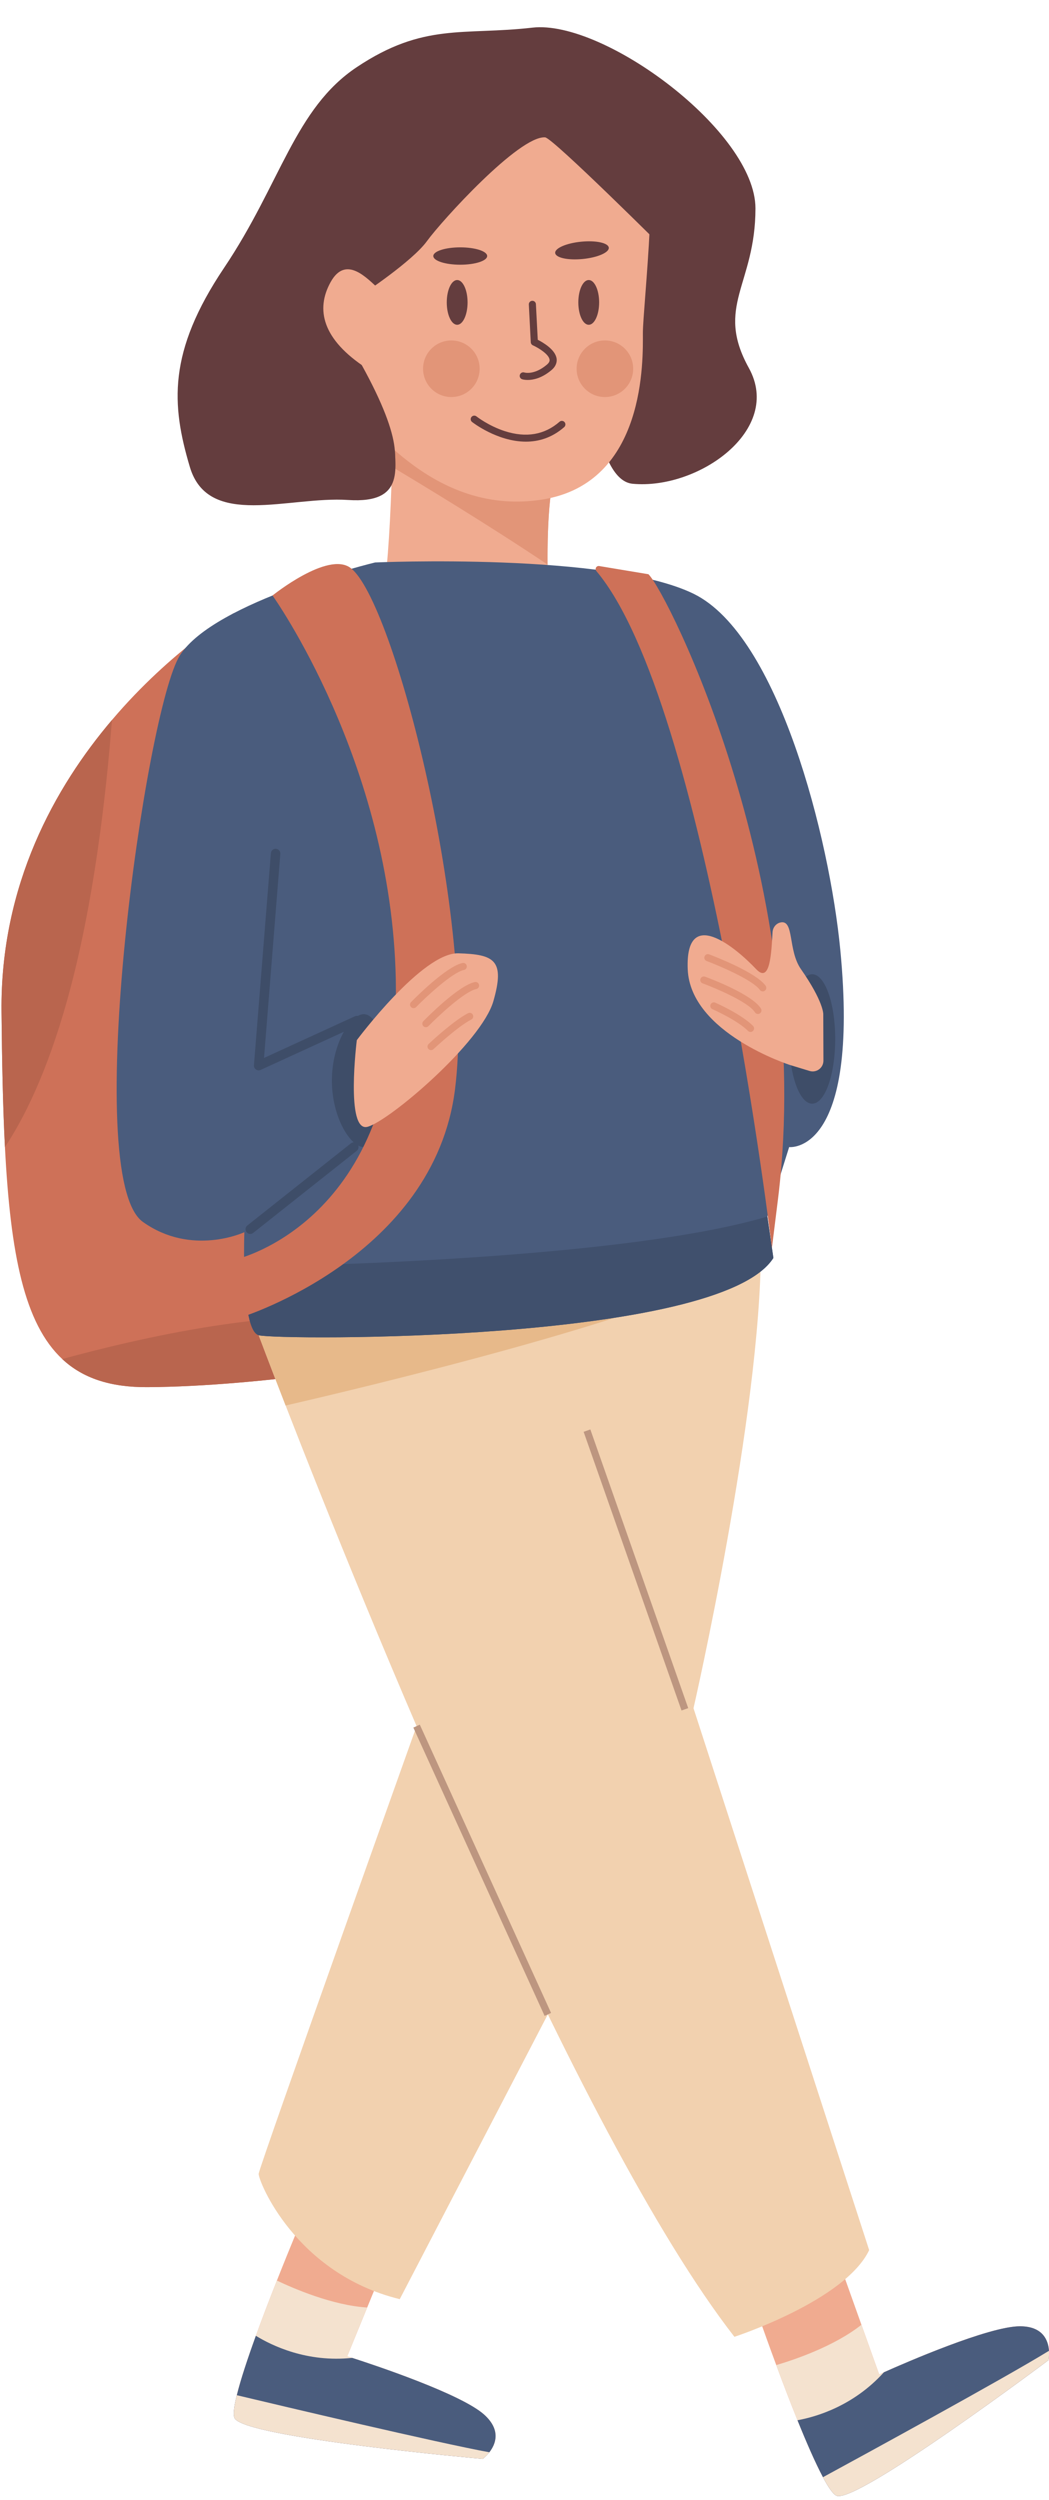 <?xml version="1.0" encoding="UTF-8"?><svg xmlns="http://www.w3.org/2000/svg" xmlns:xlink="http://www.w3.org/1999/xlink" height="505.3" preserveAspectRatio="xMidYMid meet" version="1.0" viewBox="-0.3 -5.5 212.2 505.3" width="212.2" zoomAndPan="magnify"><defs><clipPath id="a"><path d="M 151 444 L 211.91 444 L 211.91 499 L 151 499 Z M 151 444"/></clipPath><clipPath id="b"><path d="M 161 464 L 211.91 464 L 211.91 499 L 161 499 Z M 161 464"/></clipPath><clipPath id="c"><path d="M 166 469 L 211.91 469 L 211.91 499 L 166 499 Z M 166 469"/></clipPath></defs><g><g><path d="M 90.07 268.211 C 90.07 268.211 89.508 268.316 88.465 268.504 C 81.422 269.777 52.574 274.734 29.527 274.867 C 22.027 274.91 16.449 273.066 12.293 269.188 C 4.641 262.059 1.816 248.055 0.699 226.344 C 0.285 218.285 0.105 209.168 0.004 198.945 C -0.254 173.289 10.863 153.539 22.348 140.023 C 34.465 125.754 46.992 118.43 46.992 118.43 L 90.07 268.211" fill="#ce7158"/></g><g><path d="M 88.465 268.504 C 81.422 269.777 52.574 274.734 29.527 274.867 C 22.027 274.91 16.449 273.066 12.293 269.188 C 27.277 265.082 57.781 257.918 76.344 261.762 C 82.953 263.129 86.637 265.602 88.465 268.504" fill="#b9654e"/></g><g><path d="M 22.348 140.023 C 21.195 155.004 18.672 177.418 13.293 196.648 C 9.223 211.215 4.578 220.52 0.699 226.344 C 0.285 218.285 0.105 209.168 0.004 198.945 C -0.254 173.289 10.863 153.539 22.348 140.023" fill="#b9654e"/></g><g clip-path="url(#a)"><path d="M 211.797 471.523 C 211.797 471.523 202.195 478.723 192.039 485.75 C 181.75 492.875 170.895 499.824 168.895 498.922 C 167.273 498.184 164.148 491.418 161.02 483.672 C 159.535 479.996 158.047 476.102 156.727 472.523 C 154.004 465.188 151.953 459.195 151.953 459.195 L 166.734 444.121 L 173.961 464.371 L 177.547 474.41 C 177.547 474.41 177.891 474.25 178.504 473.977 C 179.957 473.332 182.91 472.031 186.414 470.605 C 193.137 467.879 201.895 464.676 206.027 464.676 C 213.238 464.676 211.797 471.523 211.797 471.523" fill="#f0ab90"/></g><g><path d="M 192.039 485.75 C 181.75 492.875 170.895 499.824 168.895 498.922 C 167.273 498.184 164.148 491.418 161.02 483.672 C 159.535 479.996 158.047 476.102 156.727 472.523 C 160.246 471.488 168.434 468.758 173.961 464.371 L 177.547 474.41 C 177.547 474.41 177.891 474.25 178.504 473.977 C 179.957 473.332 182.91 472.031 186.414 470.605 C 188.57 475.473 190.566 481.207 192.039 485.75" fill="#f4e2cf"/></g><g clip-path="url(#b)"><path d="M 211.797 471.523 C 211.797 471.523 172.863 500.723 168.895 498.922 C 168.215 498.609 167.27 497.242 166.176 495.184 C 164.652 492.336 162.836 488.168 161.02 483.672 C 164.773 482.988 172.324 480.812 178.504 473.977 C 182.727 472.09 199.73 464.676 206.027 464.676 C 210.742 464.676 211.758 467.605 211.895 469.633 C 211.969 470.703 211.797 471.523 211.797 471.523" fill="#4a5c7d"/></g><g clip-path="url(#c)"><path d="M 211.797 471.523 C 211.797 471.523 172.863 500.723 168.895 498.922 C 168.215 498.609 167.27 497.242 166.176 495.184 C 174.297 490.77 202.828 475.211 211.895 469.633 C 211.969 470.703 211.797 471.523 211.797 471.523" fill="#f4e2cf"/></g><g><path d="M 97.352 491.484 C 97.352 491.484 85.402 490.43 73.148 488.871 C 60.73 487.297 48.012 485.215 47.129 483.207 C 46.418 481.574 48.609 474.457 51.457 466.602 C 52.805 462.871 54.305 458.98 55.711 455.438 C 58.586 448.16 61.062 442.332 61.062 442.332 L 82.133 440.992 L 73.98 460.887 L 69.941 470.75 C 69.941 470.75 70.305 470.863 70.945 471.066 C 72.457 471.559 75.52 472.562 79.086 473.844 C 85.906 476.305 94.562 479.773 97.641 482.535 C 103.004 487.355 97.352 491.484 97.352 491.484" fill="#f0ab90"/></g><g><path d="M 73.148 488.871 C 60.73 487.297 48.012 485.215 47.129 483.207 C 46.418 481.574 48.609 474.457 51.457 466.602 C 52.805 462.871 54.305 458.98 55.711 455.438 C 59.023 457.02 66.938 460.457 73.98 460.887 L 69.941 470.75 C 69.941 470.75 70.305 470.863 70.945 471.066 C 72.457 471.559 75.52 472.562 79.086 473.844 C 77.434 478.906 75.09 484.508 73.148 488.871" fill="#f4e2cf"/></g><g><path d="M 97.352 491.484 C 97.352 491.484 48.879 487.199 47.129 483.207 C 46.832 482.52 47.039 480.871 47.605 478.609 C 48.371 475.473 49.805 471.16 51.457 466.602 C 54.707 468.598 61.781 472.027 70.945 471.066 C 75.348 472.484 92.953 478.332 97.641 482.535 C 101.145 485.688 99.945 488.543 98.691 490.145 C 98.027 490.992 97.352 491.484 97.352 491.484" fill="#4a5c7d"/></g><g><path d="M 97.352 491.484 C 97.352 491.484 48.879 487.199 47.129 483.207 C 46.832 482.52 47.039 480.871 47.605 478.609 C 56.594 480.75 88.219 488.234 98.691 490.145 C 98.027 490.992 97.352 491.484 97.352 491.484" fill="#f4e2cf"/></g><g><path d="M 113.098 87.551 C 112.02 88.961 111.355 91.992 110.973 95.602 C 110.531 99.719 110.441 104.578 110.473 108.613 C 110.512 113.289 110.711 116.844 110.711 116.844 C 110.711 116.844 73.918 121.32 76.473 116.844 C 77.648 114.793 78.344 105.559 78.746 96.18 C 78.852 93.703 78.941 91.219 79.008 88.855 C 79.129 84.957 79.203 81.391 79.242 78.719 C 79.293 75.785 79.305 73.934 79.305 73.934 C 79.305 73.934 86.531 75.613 94.324 77.91 C 104.297 80.855 115.199 84.809 113.098 87.551" fill="#f0ab90"/></g><g><path d="M 113.098 87.551 C 112.02 88.961 111.355 91.992 110.973 95.602 C 110.531 99.719 110.441 104.578 110.473 108.613 C 98.688 100.707 84.742 92.277 79.008 88.855 C 79.129 84.957 79.203 81.391 79.242 78.719 L 94.324 77.91 C 104.297 80.855 115.199 84.809 113.098 87.551" fill="#e29578"/></g><g><path d="M 118.117 23.277 C 116.516 27.547 111.273 31.012 104.828 33.68 C 98.383 36.348 93.848 47.547 87.18 50.215 C 80.512 52.883 79.445 76.887 79.445 82.754 C 79.445 88.621 82.121 96.355 70.113 95.555 C 58.109 94.754 41.84 101.422 38.105 88.887 C 34.375 76.352 33.574 65.684 45.043 48.613 C 56.508 31.547 59.324 16.434 71.879 8.066 C 85.43 -0.965 93.379 1.688 107.402 0.086 C 121.875 -1.57 152.52 21.145 152.52 36.613 C 152.52 52.082 144.254 56.352 151.188 68.883 C 158.121 81.418 140.934 93.531 127.66 92.277 C 114.383 91.02 118.117 23.277 118.117 23.277" fill="#643d3e"/></g><g><path d="M 68.746 74.148 C 75.035 81.176 88.324 98.793 109.406 95.465 C 130.488 92.137 129.746 66.988 129.746 61.809 C 129.746 56.633 133.453 24.824 129.75 18.535 C 126.047 12.25 79.078 -5.504 66.871 18.535 C 54.668 42.578 68.746 74.148 68.746 74.148" fill="#f0ab90"/></g><g><path d="M 109.973 22.262 C 104.703 21.895 89.027 39.156 86.059 43.246 C 83.09 47.336 73.059 53.949 73.059 53.949 C 73.059 53.949 69.035 61.34 72.871 68.27 C 90.074 99.371 68.922 90.91 68.922 90.91 L 58.504 30.18 L 71.879 9.199 L 111.441 1.188 L 135.922 20.312 L 134.703 45.453 C 134.703 45.453 111.527 22.371 109.973 22.262" fill="#643d3e"/></g><g><path d="M 76.359 52.926 C 73.926 50.734 69.672 45.973 66.59 51.5 C 63.508 57.031 64.883 63.117 73.891 68.961 C 82.898 74.801 76.359 52.926 76.359 52.926" fill="#f0ab90"/></g><g><path d="M 122.852 44.559 C 122.945 45.523 120.598 46.547 117.602 46.844 C 114.609 47.145 112.102 46.602 112.008 45.637 C 111.91 44.672 114.262 43.648 117.254 43.352 C 120.25 43.055 122.754 43.594 122.852 44.559" fill="#643d3e"/></g><g><path d="M 98.25 46.246 C 98.25 47.219 95.809 48.004 92.801 48.004 C 89.793 48.004 87.352 47.219 87.352 46.246 C 87.352 45.277 89.793 44.492 92.801 44.492 C 95.809 44.492 98.25 45.277 98.25 46.246" fill="#643d3e"/></g><g><path d="M 120.898 55.621 C 120.898 58.121 119.957 60.145 118.793 60.145 C 117.629 60.145 116.688 58.121 116.688 55.621 C 116.688 53.121 117.629 51.098 118.793 51.098 C 119.957 51.098 120.898 53.121 120.898 55.621" fill="#643d3e"/></g><g><path d="M 94.285 55.621 C 94.285 58.121 93.34 60.145 92.18 60.145 C 91.016 60.145 90.074 58.121 90.074 55.621 C 90.074 53.121 91.016 51.098 92.18 51.098 C 93.34 51.098 94.285 53.121 94.285 55.621" fill="#643d3e"/></g><g><path d="M 106.453 71.297 C 105.777 71.297 105.363 71.168 105.32 71.152 C 104.941 71.027 104.738 70.621 104.863 70.246 C 104.988 69.867 105.395 69.664 105.773 69.789 C 105.844 69.809 107.762 70.359 110.316 68.215 C 110.941 67.695 110.887 67.312 110.871 67.188 C 110.723 66.121 108.723 64.852 107.496 64.297 C 107.25 64.188 107.086 63.945 107.07 63.68 L 106.676 56.051 C 106.652 55.656 106.957 55.316 107.355 55.297 C 107.75 55.277 108.09 55.578 108.109 55.977 L 108.484 63.176 C 109.52 63.699 112.039 65.148 112.297 66.988 C 112.375 67.578 112.262 68.465 111.242 69.316 C 109.273 70.969 107.531 71.297 106.453 71.297" fill="#643d3e"/></g><g><path d="M 106.082 83.766 C 100.281 83.766 95.258 79.844 95.188 79.785 C 94.875 79.539 94.824 79.086 95.074 78.777 C 95.32 78.469 95.773 78.414 96.082 78.66 C 96.105 78.68 98.527 80.582 101.828 81.645 C 106.137 83.027 109.859 82.387 112.887 79.742 C 113.184 79.48 113.637 79.512 113.898 79.812 C 114.16 80.109 114.129 80.562 113.832 80.824 C 111.336 83.008 108.633 83.766 106.082 83.766" fill="#643d3e"/></g><g><path d="M 96.727 69.027 C 96.727 72.188 94.164 74.75 91.004 74.75 C 87.844 74.75 85.281 72.188 85.281 69.027 C 85.281 65.867 87.844 63.309 91.004 63.309 C 94.164 63.309 96.727 65.867 96.727 69.027" fill="#e29578"/></g><g><path d="M 127.785 69.027 C 127.785 72.188 125.227 74.75 122.066 74.75 C 118.906 74.75 116.344 72.188 116.344 69.027 C 116.344 65.867 118.906 63.309 122.066 63.309 C 125.227 63.309 127.785 65.867 127.785 69.027" fill="#e29578"/></g><g><path d="M 175.523 449.285 C 170.652 459.508 148.262 466.809 148.262 466.809 C 116.188 425.621 72.617 317.488 57.477 278.578 C 54.004 269.652 52.027 264.371 52.027 264.371 C 52.027 264.371 66.828 256.914 85.129 249.562 C 114.777 237.652 153.621 226.016 153.621 246.781 C 153.621 280.371 139.988 339.762 139.988 339.762 L 175.523 449.285" fill="#f2d1af"/></g><g><path d="M 149.383 250.621 C 133.191 260.773 71.652 275.316 57.477 278.578 C 54.004 269.652 52.027 264.371 52.027 264.371 C 52.027 264.371 66.828 256.914 85.129 249.562 C 121.188 246.387 159.59 244.219 149.383 250.621" fill="#e7b98a"/></g><g><path d="M 86.199 337.137 C 86.199 337.137 52.121 432.438 52.023 433.848 C 51.926 435.254 59.441 454.031 80.566 459.199 L 122.348 378.918 L 86.199 337.137" fill="#f2d1af"/></g><g><path d="M 137.562 340.219 L 117.762 283.895 L 119.121 283.414 L 138.918 339.742 L 137.562 340.219" fill="#bd9680"/></g><g><path d="M 109.867 401.941 L 83.316 343.676 L 84.621 343.082 L 111.176 401.348 L 109.867 401.941" fill="#bd9680"/></g><g><path d="M 154.93 240.379 L 156.148 248.754 C 145.219 265.938 55.668 265.414 52.027 264.371 C 49.836 263.746 49.23 256.363 49.102 250.562 C 49.012 246.707 49.133 243.547 49.133 243.547 C 49.133 243.547 38.492 248.523 28.598 241.465 C 15.898 232.406 29.117 137.859 36.113 126.93 C 43.105 115.996 75.57 108.184 75.57 108.184 C 75.57 108.184 122.832 106.105 140.023 114.52 C 157.215 122.941 167.516 163.973 169.684 186.492 C 173.691 228.078 159.336 226.344 159.336 226.344 L 154.93 240.379" fill="#4a5c7d"/></g><g><path d="M 156.148 248.754 C 145.219 265.938 55.668 265.414 52.027 264.371 C 49.836 263.746 49.23 256.363 49.102 250.562 C 65.465 250.281 126.98 248.68 154.93 240.379 L 156.148 248.754" fill="#40506d"/></g><g><path d="M 78.141 212.91 C 78.141 220.328 75.969 226.344 73.289 226.344 C 70.605 226.344 66.836 220.328 66.836 212.91 C 66.836 205.492 70.605 199.48 73.289 199.48 C 75.969 199.48 78.141 205.492 78.141 212.91" fill="#3e4d68"/></g><g><path d="M 52.023 210.84 C 51.832 210.84 51.641 210.777 51.477 210.664 C 51.199 210.469 51.043 210.141 51.07 209.805 L 54.496 166.934 C 54.539 166.406 55 166.016 55.527 166.055 C 56.055 166.098 56.449 166.559 56.406 167.086 L 53.109 208.328 L 71.477 199.914 C 71.961 199.691 72.527 199.906 72.75 200.387 C 72.969 200.867 72.758 201.438 72.277 201.656 L 52.426 210.75 C 52.297 210.809 52.16 210.84 52.023 210.84" fill="#3e4d68"/></g><g><path d="M 50.324 243.902 C 50.043 243.902 49.762 243.777 49.574 243.535 C 49.246 243.121 49.316 242.52 49.73 242.191 L 70.68 225.59 C 71.094 225.262 71.695 225.332 72.023 225.746 C 72.352 226.16 72.285 226.766 71.867 227.094 L 50.922 243.691 C 50.742 243.832 50.535 243.902 50.324 243.902" fill="#3e4d68"/></g><g><path d="M 168.656 204.492 C 168.656 211.719 166.57 217.574 163.996 217.574 C 161.422 217.574 159.336 211.719 159.336 204.492 C 159.336 197.27 161.422 191.41 163.996 191.41 C 166.57 191.41 168.656 197.27 168.656 204.492" fill="#3e4d68"/></g><g><path d="M 130.871 110.562 C 134.746 114.285 164.723 174.098 157.117 236.551 L 155.852 246.719 C 155.852 246.719 142.602 136.316 120.34 109.926 C 119.965 109.48 120.34 108.809 120.914 108.906 L 130.871 110.562" fill="#ce7158"/></g><g><path d="M 54.828 114.859 C 54.828 114.859 78.875 148.406 79.766 192.445 C 80.758 241.348 47.566 248.996 47.566 248.996 L 48.715 260.664 C 48.715 260.664 87.52 248.477 91.746 214.648 C 95.977 180.816 79.41 115.891 70.613 109.289 C 66.016 105.844 54.828 114.859 54.828 114.859" fill="#ce7158"/></g><g><path d="M 71.879 204.73 C 71.879 204.73 85.121 186.969 92.426 187.18 C 99.73 187.387 101.883 188.57 99.504 196.855 C 97.125 205.145 78.633 220.941 74.082 222.238 C 69.531 223.531 71.879 204.73 71.879 204.73" fill="#f0ab90"/></g><g><path d="M 83.359 198.266 C 83.18 198.266 83 198.195 82.859 198.062 C 82.574 197.781 82.57 197.328 82.848 197.043 C 83.566 196.309 89.965 189.832 93.266 189.137 C 93.652 189.059 94.035 189.305 94.117 189.691 C 94.199 190.082 93.949 190.465 93.559 190.543 C 91.125 191.059 85.742 196.137 83.875 198.051 C 83.734 198.191 83.547 198.266 83.359 198.266" fill="#e29578"/></g><g><path d="M 85.852 202.117 C 85.668 202.117 85.488 202.051 85.348 201.914 C 85.066 201.637 85.059 201.18 85.336 200.898 C 86.055 200.16 92.453 193.684 95.754 192.988 C 96.141 192.91 96.523 193.156 96.605 193.547 C 96.688 193.934 96.438 194.316 96.051 194.398 C 93.613 194.91 88.234 199.988 86.363 201.902 C 86.223 202.047 86.039 202.117 85.852 202.117" fill="#e29578"/></g><g><path d="M 86.898 206.746 C 86.707 206.746 86.516 206.672 86.371 206.523 C 86.102 206.234 86.113 205.777 86.402 205.508 C 86.605 205.312 91.43 200.789 94.387 199.285 C 94.742 199.105 95.172 199.246 95.352 199.602 C 95.531 199.953 95.391 200.387 95.039 200.566 C 92.266 201.977 87.438 206.508 87.391 206.551 C 87.25 206.684 87.074 206.746 86.898 206.746" fill="#e29578"/></g><g><path d="M 159.512 209.754 C 159.512 209.754 139.32 203.309 138.816 190.383 C 138.312 177.457 148.531 186.012 152.664 190.383 C 155.496 193.379 155.734 187.141 155.977 182.918 C 156.027 181.992 156.652 181.164 157.555 180.953 C 160.406 180.289 159.035 186.535 161.723 190.383 C 166.281 196.906 166.238 199.441 166.238 199.441 L 166.27 208.871 C 166.273 210.336 164.859 211.387 163.461 210.957 L 159.512 209.754" fill="#f0ab90"/></g><g><path d="M 153.996 194.879 C 153.77 194.879 153.551 194.773 153.41 194.578 C 151.961 192.559 145.145 189.676 142.641 188.738 C 142.27 188.598 142.078 188.184 142.219 187.812 C 142.359 187.441 142.773 187.25 143.145 187.391 C 144.109 187.754 152.613 191 154.578 193.738 C 154.809 194.062 154.734 194.512 154.414 194.742 C 154.285 194.836 154.141 194.879 153.996 194.879" fill="#e29578"/></g><g><path d="M 153.02 199.441 C 152.781 199.441 152.547 199.324 152.41 199.105 C 151.105 197.012 144.328 194.172 141.828 193.254 C 141.453 193.117 141.262 192.703 141.402 192.332 C 141.539 191.957 141.953 191.77 142.324 191.902 C 143.289 192.258 151.832 195.457 153.629 198.344 C 153.84 198.684 153.734 199.125 153.398 199.336 C 153.281 199.406 153.148 199.441 153.02 199.441" fill="#e29578"/></g><g><path d="M 151.523 203.078 C 151.336 203.078 151.152 203.008 151.012 202.867 C 148.844 200.684 143.863 198.492 143.816 198.473 C 143.453 198.312 143.285 197.891 143.445 197.523 C 143.605 197.16 144.027 196.996 144.391 197.152 C 144.605 197.246 149.668 199.477 152.031 201.852 C 152.312 202.133 152.309 202.59 152.027 202.867 C 151.887 203.008 151.707 203.078 151.523 203.078" fill="#e29578"/></g></g></svg>